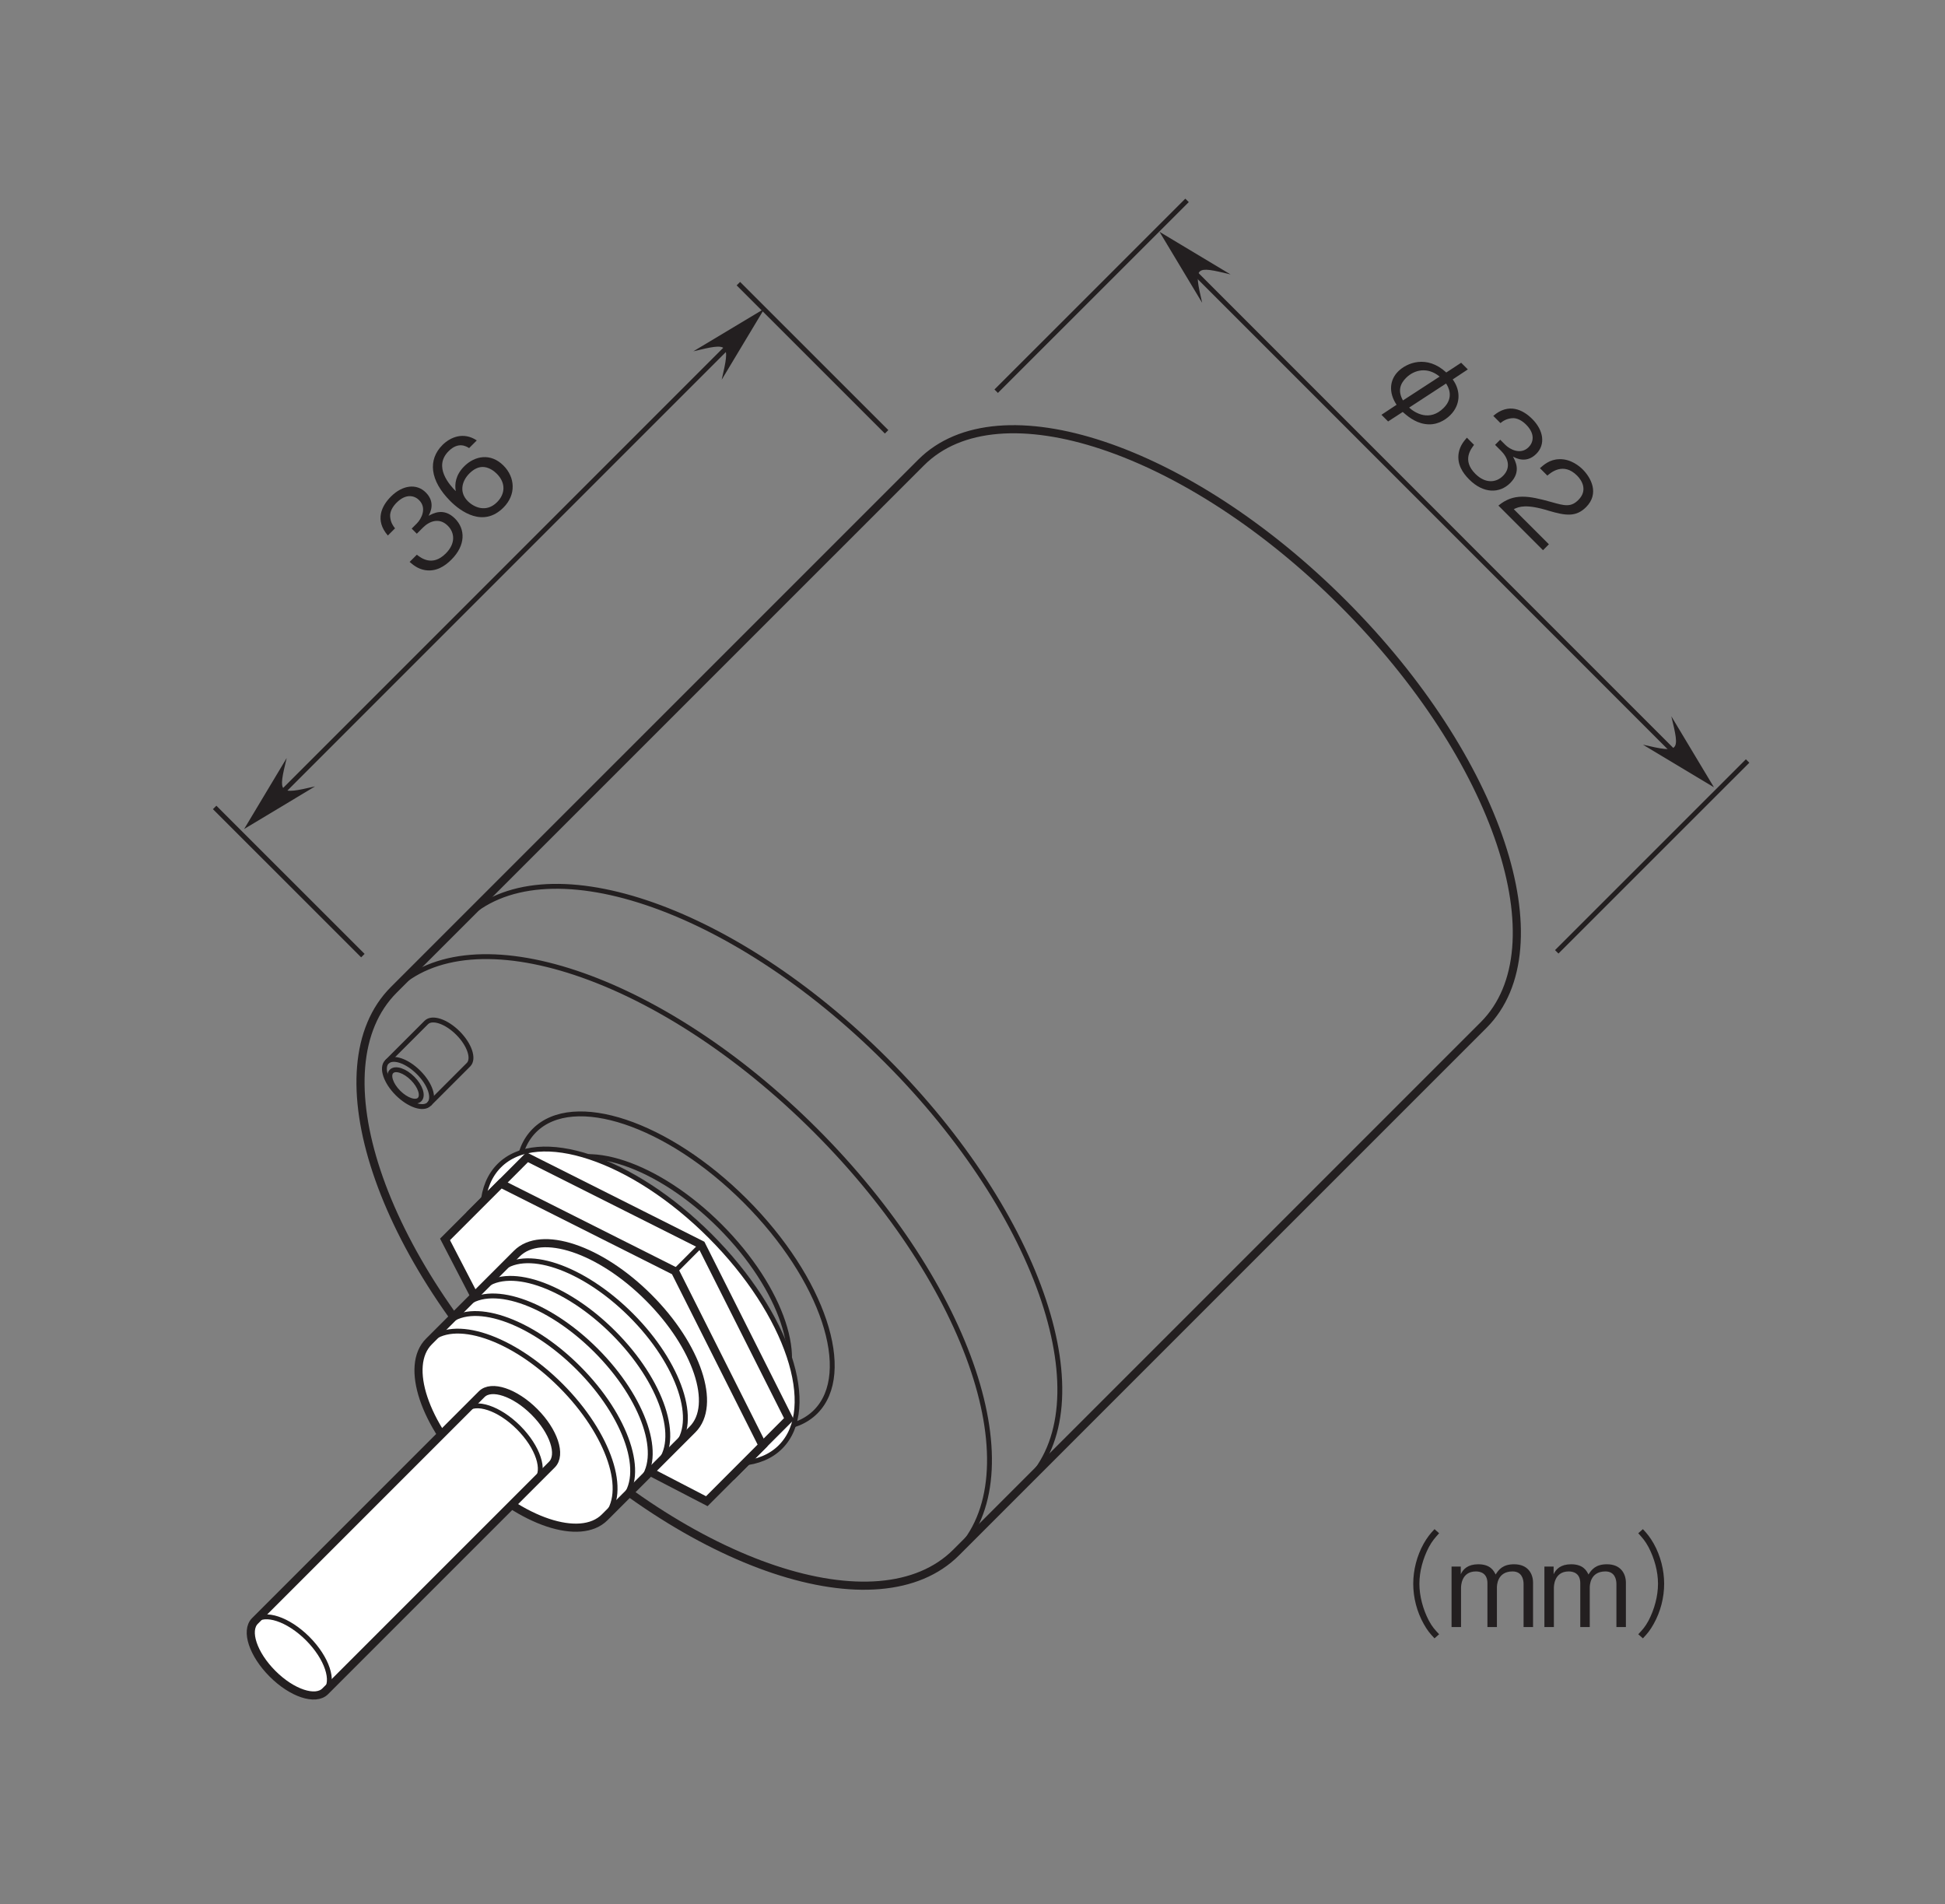 <?xml version="1.0" encoding="UTF-8"?>
<svg xmlns="http://www.w3.org/2000/svg" xmlns:xlink="http://www.w3.org/1999/xlink" width="118.57pt" height="116.08pt" viewBox="0 0 118.57 116.08" version="1.2">
<rect x="0" y="0" width="118.57" height="116.08" fill="#808080" stroke="none"/>
<defs>
<g>
<symbol overflow="visible" id="glyph0-0">
<path style="stroke:none;" d="M 1.062 0.094 L 5 -3.844 L 0.109 -8.734 L -3.828 -4.797 Z M 0.391 -4.516 L -3.188 -4.969 L -0.062 -8.094 Z M 0.75 -4.469 L 0.312 -8.031 L 4.312 -4.031 Z M 1.234 -0.547 L 0.781 -4.125 L 4.359 -3.672 Z M -3.125 -4.594 L 0.438 -4.156 L 0.875 -0.594 Z M -3.125 -4.594 "/>
</symbol>
<symbol overflow="visible" id="glyph0-1">
<path style="stroke:none;" d="M 1.844 -3.938 C 1.141 -4.641 0.484 -4.234 0.234 -4.109 C 0.328 -4.297 0.672 -4.922 0.062 -5.531 C -0.5 -6.094 -1.359 -5.984 -2.062 -5.281 C -2.625 -4.719 -3.062 -3.844 -2.25 -2.906 L -1.812 -3.344 C -1.938 -3.5 -2.078 -3.703 -2.109 -4.047 C -2.141 -4.359 -1.953 -4.672 -1.719 -4.906 C -1.125 -5.5 -0.609 -5.328 -0.344 -5.062 C 0.141 -4.578 -0.203 -3.922 -0.484 -3.641 L -0.797 -3.328 L -0.484 -3.016 L -0.109 -3.391 C 0.266 -3.766 0.875 -4.031 1.406 -3.5 C 1.828 -3.078 1.891 -2.422 1.281 -1.812 C 0.438 -0.969 -0.266 -1.578 -0.484 -1.734 L -0.922 -1.297 C -0.719 -1.125 -0.438 -0.875 0.016 -0.797 C 0.688 -0.688 1.219 -1.031 1.625 -1.438 C 2.5 -2.312 2.484 -3.297 1.844 -3.938 Z M 1.844 -3.938 "/>
</symbol>
<symbol overflow="visible" id="glyph0-2">
<path style="stroke:none;" d="M 1.703 -4.078 C 0.922 -4.859 -0.047 -4.672 -0.688 -4.031 C -1.219 -3.5 -1.281 -2.938 -1.203 -2.516 C -1.562 -2.875 -2.594 -4 -1.641 -4.953 C -1.047 -5.547 -0.562 -5.25 -0.391 -5.141 L 0.078 -5.609 C -0.75 -6.156 -1.547 -5.797 -2.016 -5.328 C -2.906 -4.438 -2.797 -3.172 -1.531 -1.906 C -0.906 -1.281 0.469 -0.281 1.703 -1.516 C 2.484 -2.297 2.422 -3.359 1.703 -4.078 Z M 1.297 -3.578 C 1.844 -3.031 1.828 -2.359 1.312 -1.844 C 0.656 -1.188 -0.094 -1.531 -0.469 -1.906 C -1.016 -2.453 -0.828 -3.141 -0.375 -3.594 C -0.125 -3.844 0.188 -4.031 0.547 -3.984 C 0.875 -3.938 1.141 -3.734 1.297 -3.578 Z M 1.297 -3.578 "/>
</symbol>
<symbol overflow="visible" id="glyph1-0">
<path style="stroke:none;" d="M -0.094 1.062 L 3.844 5 L 8.734 0.109 L 4.797 -3.828 Z M 4.516 0.391 L 4.969 -3.188 L 8.094 -0.062 Z M 4.469 0.75 L 8.031 0.312 L 4.031 4.312 Z M 0.547 1.234 L 4.125 0.781 L 3.672 4.359 Z M 4.594 -3.125 L 4.156 0.438 L 0.594 0.875 Z M 4.594 -3.125 "/>
</symbol>
<symbol overflow="visible" id="glyph1-1">
<path style="stroke:none;" d="M 2.297 2.422 C 2.516 2.609 3 3.062 3.656 3.156 C 4.328 3.266 4.875 2.938 5.203 2.609 C 5.812 2 5.859 1.141 5.344 0.438 L 6.266 -0.172 L 5.859 -0.578 L 4.953 0.016 C 3.766 -1.078 2.547 -0.578 2.016 -0.047 C 1.5 0.469 1.422 1.234 1.922 1.984 L 1 2.594 L 1.406 3 Z M 4.938 0.688 C 5.078 0.891 5.438 1.531 4.797 2.172 C 3.938 3.031 3.047 2.484 2.688 2.156 Z M 2.312 1.719 C 1.984 1.141 2.141 0.703 2.5 0.344 C 3 -0.156 3.812 -0.344 4.547 0.266 Z M 2.312 1.719 "/>
</symbol>
<symbol overflow="visible" id="glyph1-2">
<path style="stroke:none;" d="M 3.938 1.844 C 4.641 1.141 4.234 0.484 4.109 0.234 C 4.297 0.328 4.922 0.672 5.531 0.062 C 6.094 -0.5 5.984 -1.359 5.281 -2.062 C 4.719 -2.625 3.844 -3.062 2.906 -2.25 L 3.344 -1.812 C 3.5 -1.938 3.703 -2.078 4.047 -2.109 C 4.359 -2.141 4.672 -1.953 4.906 -1.719 C 5.5 -1.125 5.328 -0.609 5.062 -0.344 C 4.578 0.141 3.922 -0.203 3.641 -0.484 L 3.328 -0.797 L 3.016 -0.484 L 3.391 -0.109 C 3.766 0.266 4.031 0.875 3.5 1.406 C 3.078 1.828 2.422 1.891 1.812 1.281 C 0.969 0.438 1.578 -0.266 1.734 -0.484 L 1.297 -0.922 C 1.125 -0.719 0.875 -0.438 0.797 0.016 C 0.688 0.688 1.031 1.219 1.438 1.625 C 2.312 2.5 3.297 2.484 3.938 1.844 Z M 3.938 1.844 "/>
</symbol>
<symbol overflow="visible" id="glyph1-3">
<path style="stroke:none;" d="M 2.844 2.844 L 3.203 2.484 L 1.062 0.344 C 1.375 0.188 1.828 0.016 3.188 0.438 C 4.203 0.734 4.844 0.844 5.469 0.219 C 6.297 -0.609 5.766 -1.578 5.266 -2.078 C 5.094 -2.25 4.547 -2.734 3.828 -2.703 C 3.25 -2.688 2.891 -2.359 2.656 -2.156 L 3.109 -1.703 C 3.312 -1.875 4.078 -2.547 4.922 -1.703 C 5.25 -1.375 5.562 -0.781 5 -0.219 C 4.547 0.234 4.172 0.141 3.344 -0.094 C 1.953 -0.484 1.047 -0.641 0.125 0.125 Z M 2.844 2.844 "/>
</symbol>
<symbol overflow="visible" id="glyph2-0">
<path style="stroke:none;" d="M 0.688 0.828 L 6.25 0.828 L 6.25 -6.109 L 0.688 -6.109 Z M 3.469 -2.922 L 1.266 -5.766 L 5.672 -5.766 Z M 3.688 -2.641 L 5.891 -5.469 L 5.891 0.203 Z M 1.266 0.484 L 3.469 -2.359 L 5.672 0.484 Z M 1.047 -5.469 L 3.25 -2.641 L 1.047 0.203 Z M 1.047 -5.469 "/>
</symbol>
<symbol overflow="visible" id="glyph2-1">
<path style="stroke:none;" d="M 6.25 -5.969 C 5.969 -5.672 5.812 -5.469 5.594 -5.094 C 5.172 -4.344 4.953 -3.469 4.953 -2.641 C 4.953 -1.797 5.172 -0.938 5.594 -0.188 C 5.812 0.203 5.969 0.391 6.25 0.688 L 6.531 0.438 C 6.266 0.156 6.109 -0.016 5.906 -0.391 C 5.547 -1.078 5.328 -1.891 5.328 -2.641 C 5.328 -3.391 5.547 -4.188 5.906 -4.875 C 6.109 -5.25 6.266 -5.422 6.531 -5.719 Z M 6.25 -5.969 "/>
</symbol>
<symbol overflow="visible" id="glyph2-2">
<path style="stroke:none;" d="M 5.312 0 L 5.312 -2.703 C 5.312 -3.234 5.016 -3.828 4.156 -3.828 C 3.469 -3.828 3.219 -3.5 3.031 -3.203 C 2.922 -3.422 2.719 -3.828 1.969 -3.828 C 1.344 -3.828 1.047 -3.531 0.906 -3.219 L 0.906 -3.688 L 0.344 -3.688 L 0.344 0 L 0.922 0 L 0.922 -2.391 C 0.922 -2.469 0.922 -3.391 1.828 -3.391 C 2.109 -3.391 2.531 -3.281 2.531 -2.672 L 2.531 0 L 3.109 0 L 3.109 -2.406 C 3.109 -2.5 3.109 -3.391 4.062 -3.391 C 4.625 -3.391 4.734 -2.922 4.734 -2.625 L 4.734 0 Z M 5.312 0 "/>
</symbol>
<symbol overflow="visible" id="glyph2-3">
<path style="stroke:none;" d="M 0.688 0.688 C 0.969 0.391 1.125 0.203 1.344 -0.188 C 1.766 -0.938 1.984 -1.797 1.984 -2.641 C 1.984 -3.469 1.766 -4.344 1.344 -5.094 C 1.125 -5.469 0.969 -5.672 0.688 -5.969 L 0.406 -5.719 C 0.672 -5.422 0.828 -5.25 1.031 -4.875 C 1.391 -4.188 1.609 -3.391 1.609 -2.641 C 1.609 -1.891 1.391 -1.078 1.031 -0.391 C 0.828 -0.016 0.672 0.156 0.406 0.438 Z M 0.688 0.688 "/>
</symbol>
</g>
</defs>
<g id="surface1">
<path style="fill:none;stroke-width:3;stroke-linecap:butt;stroke-linejoin:miter;stroke:rgb(13.73%,12.16%,12.549%);stroke-opacity:1;stroke-miterlimit:4;" d="M 369.793 337.333 C 321.995 385.17 302.585 443.322 326.523 467.261 C 350.422 491.159 408.575 471.749 456.372 423.951 C 504.21 376.114 523.581 317.962 499.682 294.063 C 475.783 270.164 417.63 289.535 369.793 337.333 Z M 369.793 337.333 " transform="matrix(0.099,0,0,-0.099,0.253,115.167)"/>
<path style="fill:none;stroke-width:3;stroke-linecap:butt;stroke-linejoin:miter;stroke:rgb(13.73%,12.16%,12.549%);stroke-opacity:1;stroke-miterlimit:4;" d="M 336.918 443.007 C 356.013 462.142 402.551 446.63 440.82 408.36 C 479.051 370.09 494.563 323.592 475.468 304.457 " transform="matrix(0.099,0,0,-0.099,0.253,115.167)"/>
<path style=" stroke:none;fill-rule:nonzero;fill:rgb(100%,100%,100%);fill-opacity:1;" d="M 34.793 83.844 C 30.051 79.102 28.125 73.332 30.5 70.957 C 32.871 68.586 38.641 70.508 43.387 75.254 C 48.129 80 50.055 85.77 47.68 88.141 C 45.309 90.512 39.539 88.59 34.793 83.844 "/>
<path style="fill:none;stroke-width:3;stroke-linecap:butt;stroke-linejoin:miter;stroke:rgb(13.73%,12.16%,12.549%);stroke-opacity:1;stroke-miterlimit:4;" d="M 348.139 315.717 C 300.341 363.515 280.93 421.668 304.869 445.606 C 328.767 469.505 386.92 450.134 434.757 402.297 C 482.555 354.46 501.965 296.307 478.027 272.408 C 454.128 248.509 395.976 267.88 348.139 315.717 Z M 348.139 315.717 " transform="matrix(0.099,0,0,-0.099,0.253,115.167)"/>
<path style="fill:none;stroke-width:3;stroke-linecap:butt;stroke-linejoin:miter;stroke:rgb(13.73%,12.16%,12.549%);stroke-opacity:1;stroke-miterlimit:4;" d="M 239.905 553.84 C 287.742 601.638 404.047 562.895 499.682 467.261 C 595.317 371.586 634.098 255.281 586.261 207.484 " transform="matrix(0.099,0,0,-0.099,0.253,115.167)"/>
<path style="fill:none;stroke-width:5;stroke-linecap:butt;stroke-linejoin:miter;stroke:rgb(13.73%,12.16%,12.549%);stroke-opacity:1;stroke-miterlimit:4;" d="M 911.002 532.185 C 958.8 580.022 920.058 696.327 824.383 791.962 C 728.749 887.597 612.443 926.379 564.646 878.541 L 239.905 553.84 C 192.107 506.003 230.849 389.698 326.523 294.063 C 422.158 198.428 538.463 159.646 586.261 207.484 Z M 911.002 532.185 " transform="matrix(0.099,0,0,-0.099,0.253,115.167)"/>
<path style="fill:none;stroke-width:3;stroke-linecap:butt;stroke-linejoin:miter;stroke:rgb(13.73%,12.16%,12.549%);stroke-opacity:1;stroke-miterlimit:4;" d="M 283.214 597.11 C 331.051 644.947 447.356 606.165 542.991 510.531 C 638.626 414.896 677.407 298.591 629.57 250.753 " transform="matrix(0.099,0,0,-0.099,0.253,115.167)"/>
<path style=" stroke:none;fill-rule:nonzero;fill:rgb(100%,100%,100%);fill-opacity:1;" d="M 34.258 84.383 L 44.789 89.84 L 48.199 86.43 L 42.848 75.789 L 32.207 70.441 L 28.801 73.852 L 34.258 84.383 "/>
<path style="fill:none;stroke-width:5;stroke-linecap:butt;stroke-linejoin:miter;stroke:rgb(13.73%,12.16%,12.549%);stroke-opacity:1;stroke-miterlimit:4;" d="M 342.745 310.284 L 448.892 255.281 L 483.264 289.653 L 429.324 396.903 L 322.074 450.803 L 287.742 416.431 Z M 342.745 310.284 " transform="matrix(0.099,0,0,-0.099,0.253,115.167)"/>
<path style=" stroke:none;fill-rule:nonzero;fill:rgb(100%,100%,100%);fill-opacity:1;" d="M 32.648 85.992 L 43.18 91.453 L 46.586 88.043 L 41.238 77.402 L 30.598 72.051 L 27.188 75.461 L 32.648 85.992 "/>
<path style="fill:none;stroke-width:5;stroke-linecap:butt;stroke-linejoin:miter;stroke:rgb(13.73%,12.16%,12.549%);stroke-opacity:1;stroke-miterlimit:4;" d="M 326.523 294.063 L 432.67 239.021 L 467.003 273.392 L 413.103 380.642 L 305.853 434.582 L 271.481 400.21 Z M 326.523 294.063 " transform="matrix(0.099,0,0,-0.099,0.253,115.167)"/>
<path style="fill-rule:nonzero;fill:rgb(100%,100%,100%);fill-opacity:1;stroke-width:3;stroke-linecap:butt;stroke-linejoin:miter;stroke:rgb(13.73%,12.16%,12.549%);stroke-opacity:1;stroke-miterlimit:4;" d="M 429.324 396.903 L 413.103 380.642 " transform="matrix(0.099,0,0,-0.099,0.253,115.167)"/>
<path style=" stroke:none;fill-rule:nonzero;fill:rgb(100%,100%,100%);fill-opacity:1;" d="M 26.203 81.699 C 24.719 83.18 25.922 86.785 28.887 89.75 C 31.852 92.719 35.457 93.918 36.941 92.438 L 42.312 87.066 C 43.793 85.582 42.594 81.977 39.625 79.012 C 36.66 76.047 33.055 74.844 31.574 76.328 L 26.203 81.699 "/>
<path style="fill:none;stroke-width:5;stroke-linecap:butt;stroke-linejoin:miter;stroke:rgb(13.73%,12.16%,12.549%);stroke-opacity:1;stroke-miterlimit:4;" d="M 261.559 337.333 C 246.598 322.411 258.725 286.07 288.608 256.187 C 318.491 226.264 354.832 214.177 369.793 229.099 L 423.93 283.235 C 438.852 298.197 426.765 334.537 396.842 364.421 C 366.958 394.304 330.618 406.431 315.696 391.469 Z M 261.559 337.333 " transform="matrix(0.099,0,0,-0.099,0.253,115.167)"/>
<path style=" stroke:none;fill-rule:nonzero;fill:rgb(100%,100%,100%);fill-opacity:1;" d="M 19.867 103.066 C 19.277 103.66 17.832 103.18 16.648 101.992 C 15.461 100.805 14.98 99.363 15.574 98.77 L 29.426 84.918 C 30.016 84.324 31.461 84.809 32.645 85.992 C 33.832 87.18 34.312 88.621 33.719 89.215 L 19.867 103.066 "/>
<path style="fill:none;stroke-width:5;stroke-linecap:butt;stroke-linejoin:miter;stroke:rgb(13.73%,12.16%,12.549%);stroke-opacity:1;stroke-miterlimit:4;" d="M 197.698 121.967 C 191.753 115.983 177.185 120.826 165.255 132.795 C 153.286 144.764 148.443 159.292 154.428 165.277 L 294.041 304.89 C 299.986 310.875 314.554 305.992 326.484 294.063 C 338.453 282.094 343.296 267.565 337.311 261.581 Z M 197.698 121.967 " transform="matrix(0.099,0,0,-0.099,0.253,115.167)"/>
<path style="fill:none;stroke-width:3;stroke-linecap:butt;stroke-linejoin:miter;stroke:rgb(13.73%,12.16%,12.549%);stroke-opacity:1;stroke-miterlimit:4;" d="M 154.428 165.277 C 160.412 171.222 174.941 166.379 186.91 154.449 C 198.84 142.48 203.682 127.952 197.698 121.967 " transform="matrix(0.099,0,0,-0.099,0.253,115.167)"/>
<path style="fill:none;stroke-width:3;stroke-linecap:butt;stroke-linejoin:miter;stroke:rgb(13.73%,12.16%,12.549%);stroke-opacity:1;stroke-miterlimit:4;" d="M 284.316 295.165 C 290.301 301.15 304.829 296.307 316.798 284.338 C 328.728 272.369 333.571 257.84 327.586 251.856 " transform="matrix(0.099,0,0,-0.099,0.253,115.167)"/>
<path style="fill:none;stroke-width:3;stroke-linecap:butt;stroke-linejoin:miter;stroke:rgb(13.73%,12.16%,12.549%);stroke-opacity:1;stroke-miterlimit:4;" d="M 261.559 337.333 C 276.481 352.294 312.861 340.167 342.745 310.284 C 372.628 280.401 384.755 244.06 369.793 229.099 " transform="matrix(0.099,0,0,-0.099,0.253,115.167)"/>
<path style="fill:none;stroke-width:3;stroke-linecap:butt;stroke-linejoin:miter;stroke:rgb(13.73%,12.16%,12.549%);stroke-opacity:1;stroke-miterlimit:4;" d="M 272.387 348.16 C 287.309 363.121 323.688 350.995 353.572 321.111 C 383.455 291.228 395.582 254.888 380.621 239.926 " transform="matrix(0.099,0,0,-0.099,0.253,115.167)"/>
<path style="fill:none;stroke-width:3;stroke-linecap:butt;stroke-linejoin:miter;stroke:rgb(13.73%,12.16%,12.549%);stroke-opacity:1;stroke-miterlimit:4;" d="M 283.214 358.987 C 298.136 373.949 334.476 361.822 364.399 331.939 C 394.283 302.055 406.409 265.715 391.448 250.753 " transform="matrix(0.099,0,0,-0.099,0.253,115.167)"/>
<path style="fill:none;stroke-width:3;stroke-linecap:butt;stroke-linejoin:miter;stroke:rgb(13.73%,12.16%,12.549%);stroke-opacity:1;stroke-miterlimit:4;" d="M 294.041 369.815 C 308.963 384.776 345.304 372.649 375.227 342.766 C 405.11 312.883 417.197 276.542 402.275 261.581 " transform="matrix(0.099,0,0,-0.099,0.253,115.167)"/>
<path style="fill:none;stroke-width:3;stroke-linecap:butt;stroke-linejoin:miter;stroke:rgb(13.73%,12.16%,12.549%);stroke-opacity:1;stroke-miterlimit:4;" d="M 304.869 380.642 C 319.791 395.603 356.131 383.477 386.054 353.593 C 415.937 323.71 428.025 287.369 413.103 272.408 " transform="matrix(0.099,0,0,-0.099,0.253,115.167)"/>
<path style="fill:none;stroke-width:3;stroke-linecap:butt;stroke-linejoin:miter;stroke:rgb(13.73%,12.16%,12.549%);stroke-opacity:1;stroke-miterlimit:4;" d="M 235.692 509.507 C 239.314 513.09 248.015 510.176 255.181 503.01 C 262.386 495.845 265.26 487.143 261.677 483.521 " transform="matrix(0.099,0,0,-0.099,0.253,115.167)"/>
<path style="fill:none;stroke-width:3;stroke-linecap:butt;stroke-linejoin:miter;stroke:rgb(13.73%,12.16%,12.549%);stroke-opacity:1;stroke-miterlimit:4;" d="M 242.858 490.648 C 238.054 495.451 236.125 501.278 238.527 503.64 C 240.889 506.042 246.716 504.113 251.519 499.309 C 256.283 494.545 258.213 488.718 255.811 486.317 C 253.449 483.954 247.622 485.884 242.858 490.648 Z M 242.858 490.648 " transform="matrix(0.099,0,0,-0.099,0.253,115.167)"/>
<path style="fill:none;stroke-width:3;stroke-linecap:butt;stroke-linejoin:miter;stroke:rgb(13.73%,12.16%,12.549%);stroke-opacity:1;stroke-miterlimit:4;" d="M 235.692 509.507 C 232.109 505.924 235.023 497.183 242.188 490.018 C 249.393 482.852 258.095 479.938 261.677 483.521 L 285.931 507.774 C 289.514 511.357 286.6 520.098 279.434 527.264 C 272.269 534.429 263.528 537.343 259.945 533.76 Z M 235.692 509.507 " transform="matrix(0.099,0,0,-0.099,0.253,115.167)"/>
<path style=" stroke:none;fill-rule:nonzero;fill:rgb(13.73%,12.16%,12.549%);fill-opacity:1;" d="M 42.266 21.414 L 46.594 18.82 L 43.996 23.145 C 44.52 20.895 44.441 20.891 42.266 21.414 "/>
<g style="fill:rgb(13.73%,12.16%,12.549%);fill-opacity:1;">
  <use xlink:href="#glyph0-1" x="25.894" y="35.548"/>
  <use xlink:href="#glyph0-2" x="28.988" y="32.454"/>
</g>
<path style="fill:none;stroke-width:3;stroke-linecap:butt;stroke-linejoin:miter;stroke:rgb(13.73%,12.16%,12.549%);stroke-opacity:1;stroke-miterlimit:4;" d="M 163.287 667.546 L 444.521 948.781 " transform="matrix(0.099,0,0,-0.099,0.253,115.167)"/>
<path style=" stroke:none;fill-rule:nonzero;fill:rgb(13.73%,12.16%,12.549%);fill-opacity:1;" d="M 17.477 46.203 L 14.883 50.531 L 19.207 47.934 C 16.953 48.457 16.953 48.379 17.477 46.203 "/>
<path style="fill:none;stroke-width:3;stroke-linecap:butt;stroke-linejoin:miter;stroke:rgb(13.73%,12.16%,12.549%);stroke-opacity:1;stroke-miterlimit:4;" d="M 543.385 897.44 L 452.12 988.665 " transform="matrix(0.099,0,0,-0.099,0.253,115.167)"/>
<path style="fill:none;stroke-width:3;stroke-linecap:butt;stroke-linejoin:miter;stroke:rgb(13.73%,12.16%,12.549%);stroke-opacity:1;stroke-miterlimit:4;" d="M 220.888 574.943 L 129.623 666.168 " transform="matrix(0.099,0,0,-0.099,0.253,115.167)"/>
<path style=" stroke:none;fill-rule:nonzero;fill:rgb(13.73%,12.16%,12.549%);fill-opacity:1;" d="M 101.887 43.66 L 104.484 47.988 L 100.156 45.391 C 102.41 45.914 102.41 45.836 101.887 43.66 "/>
<g style="fill:rgb(13.73%,12.16%,12.549%);fill-opacity:1;">
  <use xlink:href="#glyph1-1" x="83.215" y="22.689"/>
  <use xlink:href="#glyph1-2" x="88.126" y="27.6"/>
  <use xlink:href="#glyph1-3" x="91.22" y="30.693"/>
</g>
<path style="fill:none;stroke-width:3;stroke-linecap:butt;stroke-linejoin:miter;stroke:rgb(13.73%,12.16%,12.549%);stroke-opacity:1;stroke-miterlimit:4;" d="M 725.993 1002.524 L 1028.528 699.95 " transform="matrix(0.099,0,0,-0.099,0.253,115.167)"/>
<path style=" stroke:none;fill-rule:nonzero;fill:rgb(13.73%,12.16%,12.549%);fill-opacity:1;" d="M 75.016 16.727 L 70.688 14.133 L 73.285 18.457 C 72.762 16.203 72.84 16.203 75.016 16.727 "/>
<path style="fill:none;stroke-width:3;stroke-linecap:butt;stroke-linejoin:miter;stroke:rgb(13.73%,12.16%,12.549%);stroke-opacity:1;stroke-miterlimit:4;" d="M 956.044 577.266 L 1073.569 694.753 " transform="matrix(0.099,0,0,-0.099,0.253,115.167)"/>
<path style="fill:none;stroke-width:3;stroke-linecap:butt;stroke-linejoin:miter;stroke:rgb(13.73%,12.16%,12.549%);stroke-opacity:1;stroke-miterlimit:4;" d="M 610.869 922.441 L 728.394 1039.928 " transform="matrix(0.099,0,0,-0.099,0.253,115.167)"/>
<g style="fill:rgb(13.73%,12.16%,12.549%);fill-opacity:1;">
  <use xlink:href="#glyph2-1" x="81.2" y="99.176"/>
  <use xlink:href="#glyph2-2" x="88.145" y="99.176"/>
  <use xlink:href="#glyph2-2" x="93.805" y="99.176"/>
  <use xlink:href="#glyph2-3" x="99.465" y="99.176"/>
</g>
</g>
</svg>
